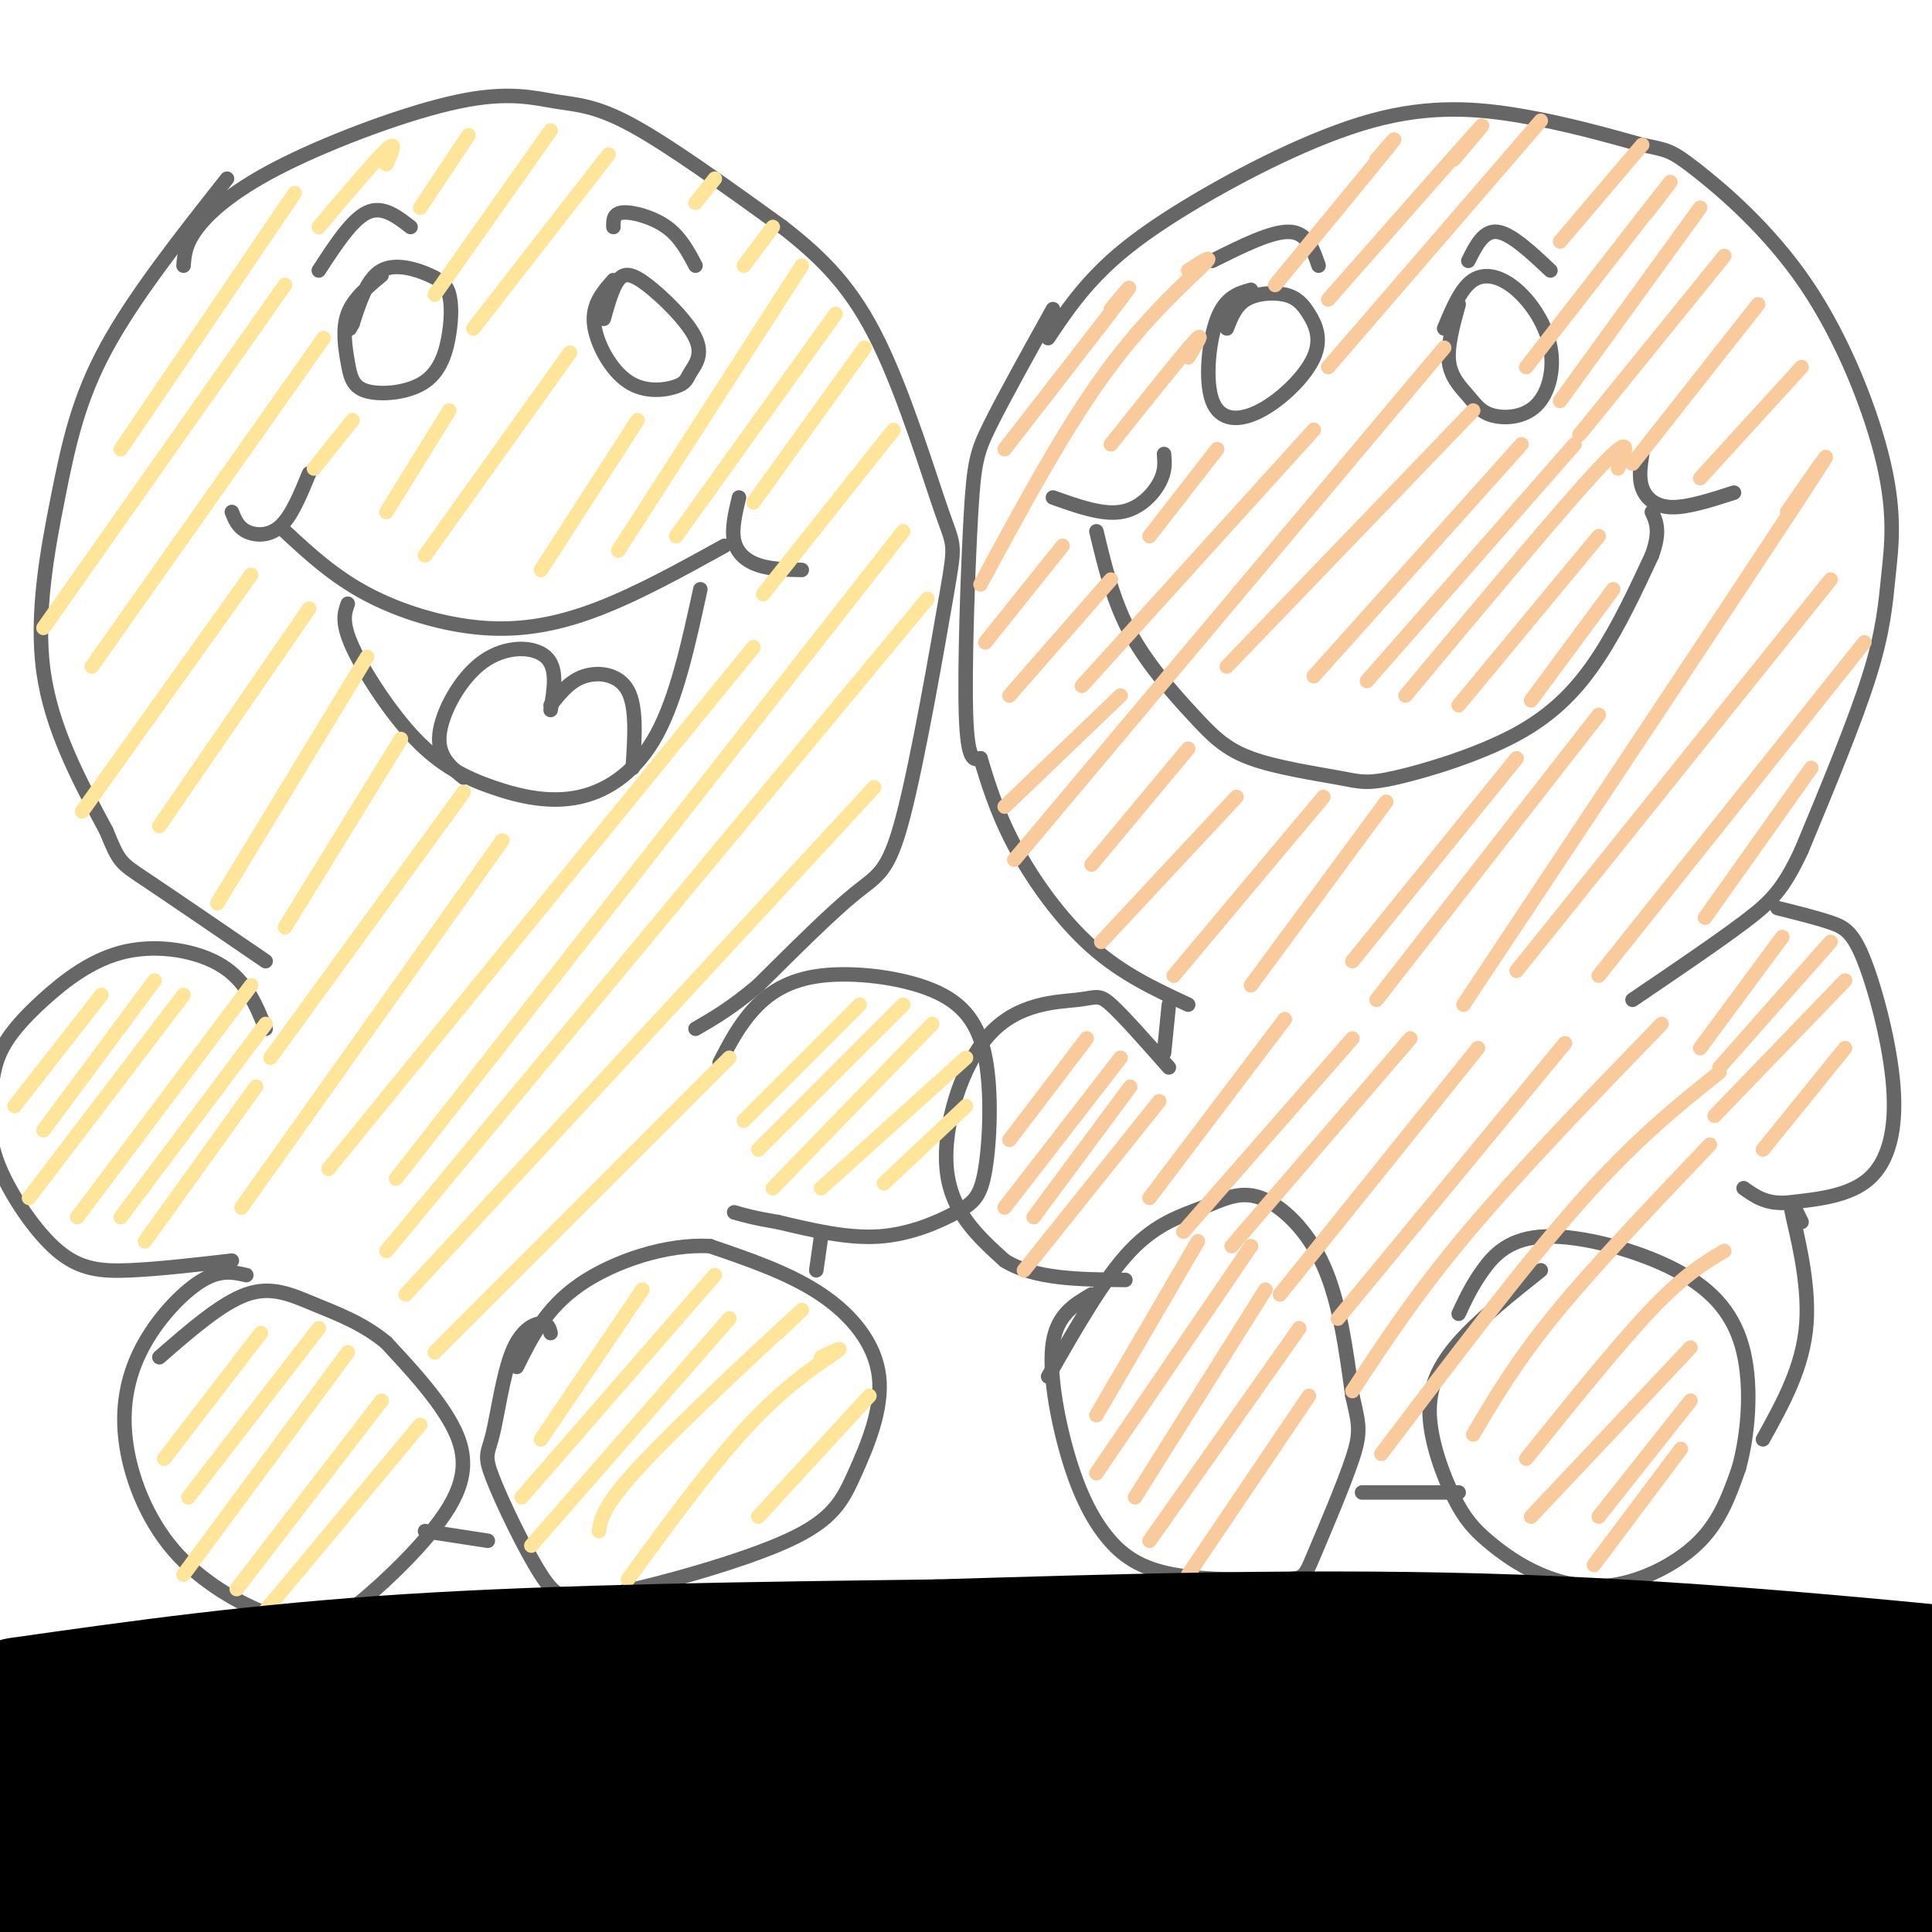 <svg viewBox='0 0 400 400' version='1.1' xmlns='http://www.w3.org/2000/svg' xmlns:xlink='http://www.w3.org/1999/xlink'><g fill='none' stroke='#666666' stroke-width='3' stroke-linecap='round' stroke-linejoin='round'><path d='M79,57c-2.924,2.429 -5.848,4.859 -7,8c-1.152,3.141 -0.531,6.994 0,10c0.531,3.006 0.973,5.165 4,6c3.027,0.835 8.639,0.345 12,-2c3.361,-2.345 4.473,-6.546 5,-10c0.527,-3.454 0.471,-6.163 0,-8c-0.471,-1.837 -1.358,-2.802 -4,-4c-2.642,-1.198 -7.041,-2.628 -10,-1c-2.959,1.628 -4.480,6.314 -6,11'/><path d='M73,67c-1.000,1.833 -0.500,0.917 0,0'/><path d='M127,58c-2.197,2.490 -4.394,4.981 -4,9c0.394,4.019 3.380,9.567 7,12c3.620,2.433 7.875,1.750 10,1c2.125,-0.750 2.119,-1.565 3,-3c0.881,-1.435 2.649,-3.488 1,-7c-1.649,-3.512 -6.713,-8.484 -10,-11c-3.287,-2.516 -4.796,-2.576 -6,-1c-1.204,1.576 -2.102,4.788 -3,8'/><path d='M66,56c3.417,-5.250 6.833,-10.500 10,-12c3.167,-1.500 6.083,0.750 9,3'/><path d='M127,47c-0.022,-1.422 -0.044,-2.844 2,-3c2.044,-0.156 6.156,0.956 9,3c2.844,2.044 4.422,5.022 6,8'/><path d='M48,106c0.622,1.556 1.244,3.111 3,4c1.756,0.889 4.644,1.111 7,-1c2.356,-2.111 4.178,-6.556 6,-11'/><path d='M59,110c5.030,4.661 10.060,9.321 17,13c6.940,3.679 15.792,6.375 24,7c8.208,0.625 15.774,-0.821 24,-4c8.226,-3.179 17.113,-8.089 26,-13'/><path d='M153,103c-0.778,3.267 -1.556,6.533 -1,9c0.556,2.467 2.444,4.133 5,5c2.556,0.867 5.778,0.933 9,1'/><path d='M72,125c-0.680,1.924 -1.360,3.849 1,9c2.360,5.151 7.759,13.529 13,19c5.241,5.471 10.322,8.033 16,10c5.678,1.967 11.952,3.337 18,2c6.048,-1.337 11.871,-5.382 16,-13c4.129,-7.618 6.565,-18.809 9,-30'/><path d='M96,161c-2.750,-2.202 -5.500,-4.405 -5,-9c0.500,-4.595 4.250,-11.583 9,-15c4.750,-3.417 10.500,-3.262 13,-1c2.500,2.262 1.750,6.631 1,11'/><path d='M114,146c1.978,-2.511 3.956,-5.022 7,-6c3.044,-0.978 7.156,-0.422 9,3c1.844,3.422 1.422,9.711 1,16'/><path d='M259,60c-2.632,0.743 -5.263,1.487 -7,6c-1.737,4.513 -2.578,12.796 -1,17c1.578,4.204 5.577,4.331 10,2c4.423,-2.331 9.271,-7.119 11,-11c1.729,-3.881 0.340,-6.855 -1,-9c-1.340,-2.145 -2.630,-3.462 -5,-4c-2.370,-0.538 -5.820,-0.297 -8,1c-2.180,1.297 -3.090,3.648 -4,6'/><path d='M302,63c-1.210,4.397 -2.421,8.794 -2,12c0.421,3.206 2.472,5.221 4,7c1.528,1.779 2.531,3.320 5,4c2.469,0.680 6.402,0.497 9,-2c2.598,-2.497 3.861,-7.308 3,-12c-0.861,-4.692 -3.847,-9.263 -7,-12c-3.153,-2.737 -6.472,-3.639 -9,-2c-2.528,1.639 -4.264,5.820 -6,10'/><path d='M304,54c1.583,-3.167 3.167,-6.333 6,-6c2.833,0.333 6.917,4.167 11,8'/><path d='M251,54c6.167,-3.083 12.333,-6.167 16,-6c3.667,0.167 4.833,3.583 6,7'/><path d='M218,103c5.044,1.800 10.089,3.600 14,3c3.911,-0.600 6.689,-3.600 8,-6c1.311,-2.400 1.156,-4.200 1,-6'/><path d='M227,110c1.718,7.194 3.436,14.389 7,21c3.564,6.611 8.974,12.639 13,17c4.026,4.361 6.666,7.055 12,9c5.334,1.945 13.360,3.140 18,4c4.640,0.860 5.893,1.385 12,0c6.107,-1.385 17.067,-4.681 25,-9c7.933,-4.319 12.838,-9.663 17,-16c4.162,-6.337 7.581,-13.669 11,-21'/><path d='M342,115c1.833,-5.000 0.917,-7.000 0,-9'/><path d='M340,94c-0.378,2.444 -0.756,4.889 0,7c0.756,2.111 2.644,3.889 6,4c3.356,0.111 8.178,-1.444 13,-3'/><path d='M218,64c-5.089,9.161 -10.179,18.321 -13,24c-2.821,5.679 -3.375,7.875 -4,19c-0.625,11.125 -1.321,31.179 -1,41c0.321,9.821 1.661,9.411 3,9'/><path d='M203,157c1.333,4.357 3.167,10.750 7,18c3.833,7.250 9.667,15.357 16,21c6.333,5.643 13.167,8.821 20,12'/><path d='M217,70c2.876,-4.293 5.751,-8.587 10,-13c4.249,-4.413 9.871,-8.946 20,-15c10.129,-6.054 24.766,-13.630 37,-17c12.234,-3.370 22.067,-2.534 31,-1c8.933,1.534 16.967,3.767 25,6'/><path d='M340,30c5.218,1.121 5.761,0.925 11,5c5.239,4.075 15.172,12.421 23,24c7.828,11.579 13.552,26.392 16,37c2.448,10.608 1.621,17.010 1,23c-0.621,5.990 -1.034,11.569 -4,21c-2.966,9.431 -8.483,22.716 -14,36'/><path d='M373,176c-3.822,8.222 -6.378,10.778 -12,15c-5.622,4.222 -14.311,10.111 -23,16'/><path d='M368,188c4.051,1.006 8.102,2.013 11,3c2.898,0.987 4.643,1.955 7,8c2.357,6.045 5.327,17.166 6,26c0.673,8.834 -0.951,15.381 -5,19c-4.049,3.619 -10.525,4.309 -17,5'/><path d='M370,249c-4.333,0.333 -6.667,-1.333 -9,-3'/><path d='M373,253c-1.378,-2.867 -2.756,-5.733 -2,-2c0.756,3.733 3.644,14.067 3,23c-0.644,8.933 -4.822,16.467 -9,24'/><path d='M242,208c0.000,0.000 -1.000,10.000 -1,10'/><path d='M242,221c-4.734,-5.362 -9.467,-10.724 -12,-13c-2.533,-2.276 -2.864,-1.466 -7,-1c-4.136,0.466 -12.075,0.587 -18,7c-5.925,6.413 -9.836,19.118 -9,28c0.836,8.882 6.418,13.941 12,19'/><path d='M208,261c6.167,3.833 15.583,3.917 25,4'/><path d='M217,285c5.756,-10.099 11.512,-20.198 17,-26c5.488,-5.802 10.708,-7.308 15,-9c4.292,-1.692 7.656,-3.571 12,-2c4.344,1.571 9.670,6.592 13,14c3.330,7.408 4.665,17.204 6,27'/><path d='M280,289c1.382,5.987 1.835,7.456 0,13c-1.835,5.544 -5.960,15.163 -8,20c-2.040,4.837 -1.996,4.894 -7,5c-5.004,0.106 -15.056,0.263 -22,-1c-6.944,-1.263 -10.779,-3.947 -14,-8c-3.221,-4.053 -5.829,-9.476 -8,-17c-2.171,-7.524 -3.906,-17.150 -3,-23c0.906,-5.850 4.453,-7.925 8,-10'/><path d='M319,263c-6.394,5.097 -12.787,10.194 -17,15c-4.213,4.806 -6.244,9.322 -6,15c0.244,5.678 2.763,12.518 5,17c2.237,4.482 4.193,6.604 7,9c2.807,2.396 6.464,5.065 11,7c4.536,1.935 9.952,3.136 16,2c6.048,-1.136 12.728,-4.610 17,-9c4.272,-4.390 6.136,-9.695 8,-15'/><path d='M360,304c1.926,-6.861 2.743,-16.512 1,-24c-1.743,-7.488 -6.044,-12.811 -14,-17c-7.956,-4.189 -19.565,-7.243 -27,-7c-7.435,0.243 -10.696,3.784 -13,7c-2.304,3.216 -3.652,6.108 -5,9'/><path d='M282,309c0.000,0.000 20.000,0.000 20,0'/><path d='M47,37c-9.601,12.161 -19.202,24.321 -25,35c-5.798,10.679 -7.792,19.875 -10,31c-2.208,11.125 -4.631,24.179 -3,36c1.631,11.821 7.315,22.411 13,33'/><path d='M22,172c2.689,6.600 2.911,6.600 8,10c5.089,3.400 15.044,10.200 25,17'/><path d='M38,55c0.180,-2.302 0.361,-4.603 3,-8c2.639,-3.397 7.738,-7.888 18,-13c10.262,-5.112 25.689,-10.844 36,-13c10.311,-2.156 15.507,-0.734 20,0c4.493,0.734 8.284,0.781 16,5c7.716,4.219 19.358,12.609 31,21'/><path d='M162,47c8.585,6.651 14.548,12.778 20,24c5.452,11.222 10.392,27.540 13,35c2.608,7.460 2.885,6.061 1,17c-1.885,10.939 -5.930,34.214 -9,46c-3.070,11.786 -5.163,12.082 -10,16c-4.837,3.918 -12.419,11.459 -20,19'/><path d='M157,204c-5.500,4.667 -9.250,6.833 -13,9'/><path d='M149,220c1.983,-3.833 3.966,-7.667 7,-11c3.034,-3.333 7.117,-6.166 14,-7c6.883,-0.834 16.564,0.329 23,3c6.436,2.671 9.625,6.848 11,14c1.375,7.152 0.936,17.278 0,23c-0.936,5.722 -2.367,7.041 -6,9c-3.633,1.959 -9.466,4.560 -16,5c-6.534,0.440 -13.767,-1.280 -21,-3'/><path d='M161,253c-5.000,-0.833 -7.000,-1.417 -9,-2'/><path d='M55,213c-1.986,-4.922 -3.971,-9.844 -9,-13c-5.029,-3.156 -13.100,-4.547 -20,-3c-6.900,1.547 -12.627,6.032 -17,10c-4.373,3.968 -7.392,7.418 -9,11c-1.608,3.582 -1.807,7.294 -2,11c-0.193,3.706 -0.382,7.406 2,13c2.382,5.594 7.334,13.083 12,17c4.666,3.917 9.048,4.262 15,4c5.952,-0.262 13.476,-1.131 21,-2'/><path d='M51,264c-2.612,-0.602 -5.223,-1.205 -9,1c-3.777,2.205 -8.719,7.216 -12,13c-3.281,5.784 -4.900,12.340 -4,20c0.900,7.660 4.321,16.422 10,23c5.679,6.578 13.618,10.970 19,13c5.382,2.030 8.207,1.699 10,2c1.793,0.301 2.553,1.235 8,-3c5.447,-4.235 15.582,-13.640 20,-21c4.418,-7.360 3.119,-12.674 0,-18c-3.119,-5.326 -8.060,-10.663 -13,-16'/><path d='M80,278c-4.786,-4.012 -10.250,-6.042 -15,-8c-4.750,-1.958 -8.786,-3.845 -14,-2c-5.214,1.845 -11.607,7.423 -18,13'/><path d='M114,276c-0.269,-1.042 -0.538,-2.084 -2,-2c-1.462,0.084 -4.117,1.295 -6,6c-1.883,4.705 -2.995,12.903 -4,17c-1.005,4.097 -1.904,4.092 0,9c1.904,4.908 6.609,14.730 10,20c3.391,5.270 5.466,5.988 15,4c9.534,-1.988 26.527,-6.682 36,-11c9.473,-4.318 11.426,-8.261 14,-14c2.574,-5.739 5.770,-13.276 5,-20c-0.770,-6.724 -5.506,-12.635 -12,-17c-6.494,-4.365 -14.747,-7.182 -23,-10'/><path d='M147,258c-9.000,-0.533 -20.000,3.133 -27,8c-7.000,4.867 -10.000,10.933 -13,17'/><path d='M88,317c0.000,0.000 13.000,2.000 13,2'/><path d='M170,256c0.000,0.000 -1.000,7.000 -1,7'/></g>
<g fill='none' stroke='#ffe599' stroke-width='3' stroke-linecap='round' stroke-linejoin='round'><path d='M61,40c0.000,0.000 -36.000,53.000 -36,53'/><path d='M80,34c1.167,-2.583 2.333,-5.167 0,-3c-2.333,2.167 -8.167,9.083 -14,16'/><path d='M59,59c0.000,0.000 -50.000,71.000 -50,71'/><path d='M97,28c0.000,0.000 -10.000,15.000 -10,15'/><path d='M67,70c0.000,0.000 -48.000,68.000 -48,68'/><path d='M114,27c0.000,0.000 -24.000,34.000 -24,34'/><path d='M73,87c0.000,0.000 -8.000,10.000 -8,10'/><path d='M52,119c0.000,0.000 -35.000,49.000 -35,49'/><path d='M126,32c0.000,0.000 -28.000,36.000 -28,36'/><path d='M93,85c0.000,0.000 -13.000,21.000 -13,21'/><path d='M64,126c0.000,0.000 -31.000,45.000 -31,45'/><path d='M118,73c0.000,0.000 -30.000,42.000 -30,42'/><path d='M76,136c0.000,0.000 -31.000,51.000 -31,51'/><path d='M148,37c0.000,0.000 -4.000,5.000 -4,5'/><path d='M160,47c0.000,0.000 -6.000,8.000 -6,8'/><path d='M132,87c0.000,0.000 -20.000,31.000 -20,31'/><path d='M83,153c0.000,0.000 -24.000,39.000 -24,39'/><path d='M166,55c0.000,0.000 -38.000,59.000 -38,59'/><path d='M96,164c0.000,0.000 -40.000,55.000 -40,55'/><path d='M173,65c0.000,0.000 -33.000,46.000 -33,46'/><path d='M104,174c0.000,0.000 -54.000,76.000 -54,76'/><path d='M179,72c0.000,0.000 -23.000,32.000 -23,32'/><path d='M185,89c0.000,0.000 -27.000,34.000 -27,34'/><path d='M156,134c0.000,0.000 -88.000,108.000 -88,108'/><path d='M187,110c0.000,0.000 -105.000,134.000 -105,134'/><path d='M192,124c0.000,0.000 -112.000,135.000 -112,135'/><path d='M181,163c0.000,0.000 -97.000,105.000 -97,105'/><path d='M151,219c0.000,0.000 -61.000,61.000 -61,61'/><path d='M178,208c0.000,0.000 -24.000,24.000 -24,24'/><path d='M187,208c0.000,0.000 -30.000,30.000 -30,30'/><path d='M193,212c0.000,0.000 -33.000,34.000 -33,34'/><path d='M200,219c0.000,0.000 -30.000,27.000 -30,27'/><path d='M200,229c0.000,0.000 -17.000,16.000 -17,16'/><path d='M21,206c0.000,0.000 -18.000,23.000 -18,23'/><path d='M32,203c0.000,0.000 -23.000,31.000 -23,31'/><path d='M38,206c0.000,0.000 -32.000,42.000 -32,42'/><path d='M52,204c0.000,0.000 -36.000,48.000 -36,48'/><path d='M55,212c0.000,0.000 -30.000,40.000 -30,40'/><path d='M53,225c0.000,0.000 -23.000,32.000 -23,32'/><path d='M54,276c0.000,0.000 -20.000,26.000 -20,26'/><path d='M66,275c0.000,0.000 -27.000,35.000 -27,35'/><path d='M72,280c0.000,0.000 -34.000,46.000 -34,46'/><path d='M79,290c0.000,0.000 -30.000,39.000 -30,39'/><path d='M87,295c0.000,0.000 -35.000,42.000 -35,42'/><path d='M133,267c0.000,0.000 -21.000,31.000 -21,31'/><path d='M148,264c0.000,0.000 -40.000,46.000 -40,46'/><path d='M151,273c0.000,0.000 -41.000,47.000 -41,47'/><path d='M161,276c3.978,-3.756 7.956,-7.511 2,-2c-5.956,5.511 -21.844,20.289 -30,29c-8.156,8.711 -8.578,11.356 -9,14'/><path d='M170,281c2.578,-1.244 5.156,-2.489 3,-1c-2.156,1.489 -9.044,5.711 -17,14c-7.956,8.289 -16.978,20.644 -26,33'/><path d='M180,289c0.000,0.000 -23.000,25.000 -23,25'/></g>
<g fill='none' stroke='#f9cb9c' stroke-width='3' stroke-linecap='round' stroke-linejoin='round'><path d='M230,64c2.833,-3.417 5.667,-6.833 2,-2c-3.667,4.833 -13.833,17.917 -24,31'/><path d='M246,56c2.911,-1.889 5.822,-3.778 3,-1c-2.822,2.778 -11.378,10.222 -20,22c-8.622,11.778 -17.311,27.889 -26,44'/><path d='M246,74c1.833,-3.000 3.667,-6.000 1,-3c-2.667,3.000 -9.833,12.000 -17,21'/><path d='M220,113c0.000,0.000 -16.000,20.000 -16,20'/><path d='M285,33c2.750,-3.167 5.500,-6.333 2,-2c-3.500,4.333 -13.250,16.167 -23,28'/><path d='M301,33c4.167,-4.917 8.333,-9.833 4,-5c-4.333,4.833 -17.167,19.417 -30,34'/><path d='M252,93c0.000,0.000 -14.000,18.000 -14,18'/><path d='M230,120c0.000,0.000 -21.000,24.000 -21,24'/><path d='M319,25c0.000,0.000 -44.000,51.000 -44,51'/><path d='M272,89c0.000,0.000 -48.000,53.000 -48,53'/><path d='M232,144c0.000,0.000 -24.000,23.000 -24,23'/><path d='M340,30c0.000,0.000 -17.000,20.000 -17,20'/><path d='M299,72c0.000,0.000 -89.000,106.000 -89,106'/><path d='M305,85c0.000,0.000 -51.000,53.000 -51,53'/><path d='M246,155c0.000,0.000 -20.000,24.000 -20,24'/><path d='M315,92c0.000,0.000 -43.000,48.000 -43,48'/><path d='M256,165c0.000,0.000 -28.000,30.000 -28,30'/><path d='M326,92c0.000,0.000 -43.000,49.000 -43,49'/><path d='M274,165c0.000,0.000 -31.000,37.000 -31,37'/><path d='M335,97c1.667,-3.917 3.333,-7.833 -4,0c-7.333,7.833 -23.667,27.417 -40,47'/><path d='M331,111c0.000,0.000 -29.000,35.000 -29,35'/><path d='M334,122c0.000,0.000 -17.000,23.000 -17,23'/><path d='M287,166c0.000,0.000 -28.000,38.000 -28,38'/><path d='M314,157c0.000,0.000 -34.000,42.000 -34,42'/><path d='M331,148c0.000,0.000 -46.000,59.000 -46,59'/><path d='M370,106c6.583,-9.500 13.167,-19.000 2,-2c-11.167,17.000 -40.083,60.500 -69,104'/><path d='M379,120c0.000,0.000 -65.000,81.000 -65,81'/><path d='M386,133c0.000,0.000 -55.000,69.000 -55,69'/><path d='M375,159c0.000,0.000 -22.000,31.000 -22,31'/><path d='M341,44c3.583,-4.667 7.167,-9.333 3,-4c-4.167,5.333 -16.083,20.667 -28,36'/><path d='M352,43c0.000,0.000 -29.000,40.000 -29,40'/><path d='M357,53c0.000,0.000 -30.000,37.000 -30,37'/><path d='M364,63c0.000,0.000 -26.000,33.000 -26,33'/><path d='M373,76c0.000,0.000 -21.000,23.000 -21,23'/><path d='M225,215c0.000,0.000 -16.000,21.000 -16,21'/><path d='M232,219c0.000,0.000 -24.000,31.000 -24,31'/><path d='M234,225c0.000,0.000 -20.000,27.000 -20,27'/><path d='M240,228c0.000,0.000 -28.000,35.000 -28,35'/><path d='M266,211c0.000,0.000 -28.000,37.000 -28,37'/><path d='M280,215c0.000,0.000 -35.000,40.000 -35,40'/><path d='M292,215c0.000,0.000 -37.000,43.000 -37,43'/><path d='M306,217c0.000,0.000 -41.000,51.000 -41,51'/><path d='M324,216c0.000,0.000 -47.000,57.000 -47,57'/><path d='M344,212c-14.667,15.167 -29.333,30.333 -40,43c-10.667,12.667 -17.333,22.833 -24,33'/><path d='M356,222c-8.667,6.917 -17.333,13.833 -29,27c-11.667,13.167 -26.333,32.583 -41,52'/><path d='M354,237c-11.917,12.500 -23.833,25.000 -32,35c-8.167,10.000 -12.583,17.500 -17,25'/><path d='M357,259c-4.083,2.417 -8.167,4.833 -15,12c-6.833,7.167 -16.417,19.083 -26,31'/><path d='M350,279c0.000,0.000 -33.000,35.000 -33,35'/><path d='M350,290c0.000,0.000 -19.000,24.000 -19,24'/><path d='M348,300c0.000,0.000 -18.000,24.000 -18,24'/><path d='M369,194c0.000,0.000 -17.000,23.000 -17,23'/><path d='M379,195c0.000,0.000 -23.000,26.000 -23,26'/><path d='M382,203c0.000,0.000 -27.000,28.000 -27,28'/><path d='M382,217c0.000,0.000 -17.000,21.000 -17,21'/><path d='M248,257c0.000,0.000 -21.000,36.000 -21,36'/><path d='M259,258c0.000,0.000 -32.000,47.000 -32,47'/><path d='M262,267c0.000,0.000 -27.000,43.000 -27,43'/><path d='M269,275c0.000,0.000 -31.000,44.000 -31,44'/><path d='M271,289c0.000,0.000 -25.000,37.000 -25,37'/></g>
<g fill='none' stroke='#000000' stroke-width='28' stroke-linecap='round' stroke-linejoin='round'><path d='M46,374c13.101,-3.702 26.202,-7.405 51,-8c24.798,-0.595 61.292,1.917 94,1c32.708,-0.917 61.631,-5.262 100,-6c38.369,-0.738 86.185,2.131 134,5'/><path d='M4,353c24.667,-3.500 49.333,-7.000 81,-9c31.667,-2.000 70.333,-2.500 109,-3'/><path d='M194,341c38.111,-1.133 78.889,-2.467 120,-1c41.111,1.467 82.556,5.733 124,10'/><path d='M400,382c-82.250,-0.167 -164.500,-0.333 -213,1c-48.500,1.333 -63.250,4.167 -78,7'/><path d='M109,390c-36.667,2.833 -89.333,6.417 -142,10'/><path d='M74,365c-2.583,1.583 -5.167,3.167 -20,5c-14.833,1.833 -41.917,3.917 -69,6'/><path d='M51,365c0.000,0.000 -54.000,5.000 -54,5'/><path d='M34,375c0.000,0.000 365.000,14.000 365,14'/><path d='M399,389c65.000,2.333 45.000,1.167 25,0'/><path d='M400,390c-66.333,4.083 -132.667,8.167 -183,14c-50.333,5.833 -84.667,13.417 -119,21'/><path d='M253,400c-31.833,-0.917 -63.667,-1.833 -96,0c-32.333,1.833 -65.167,6.417 -98,11'/></g>
</svg>